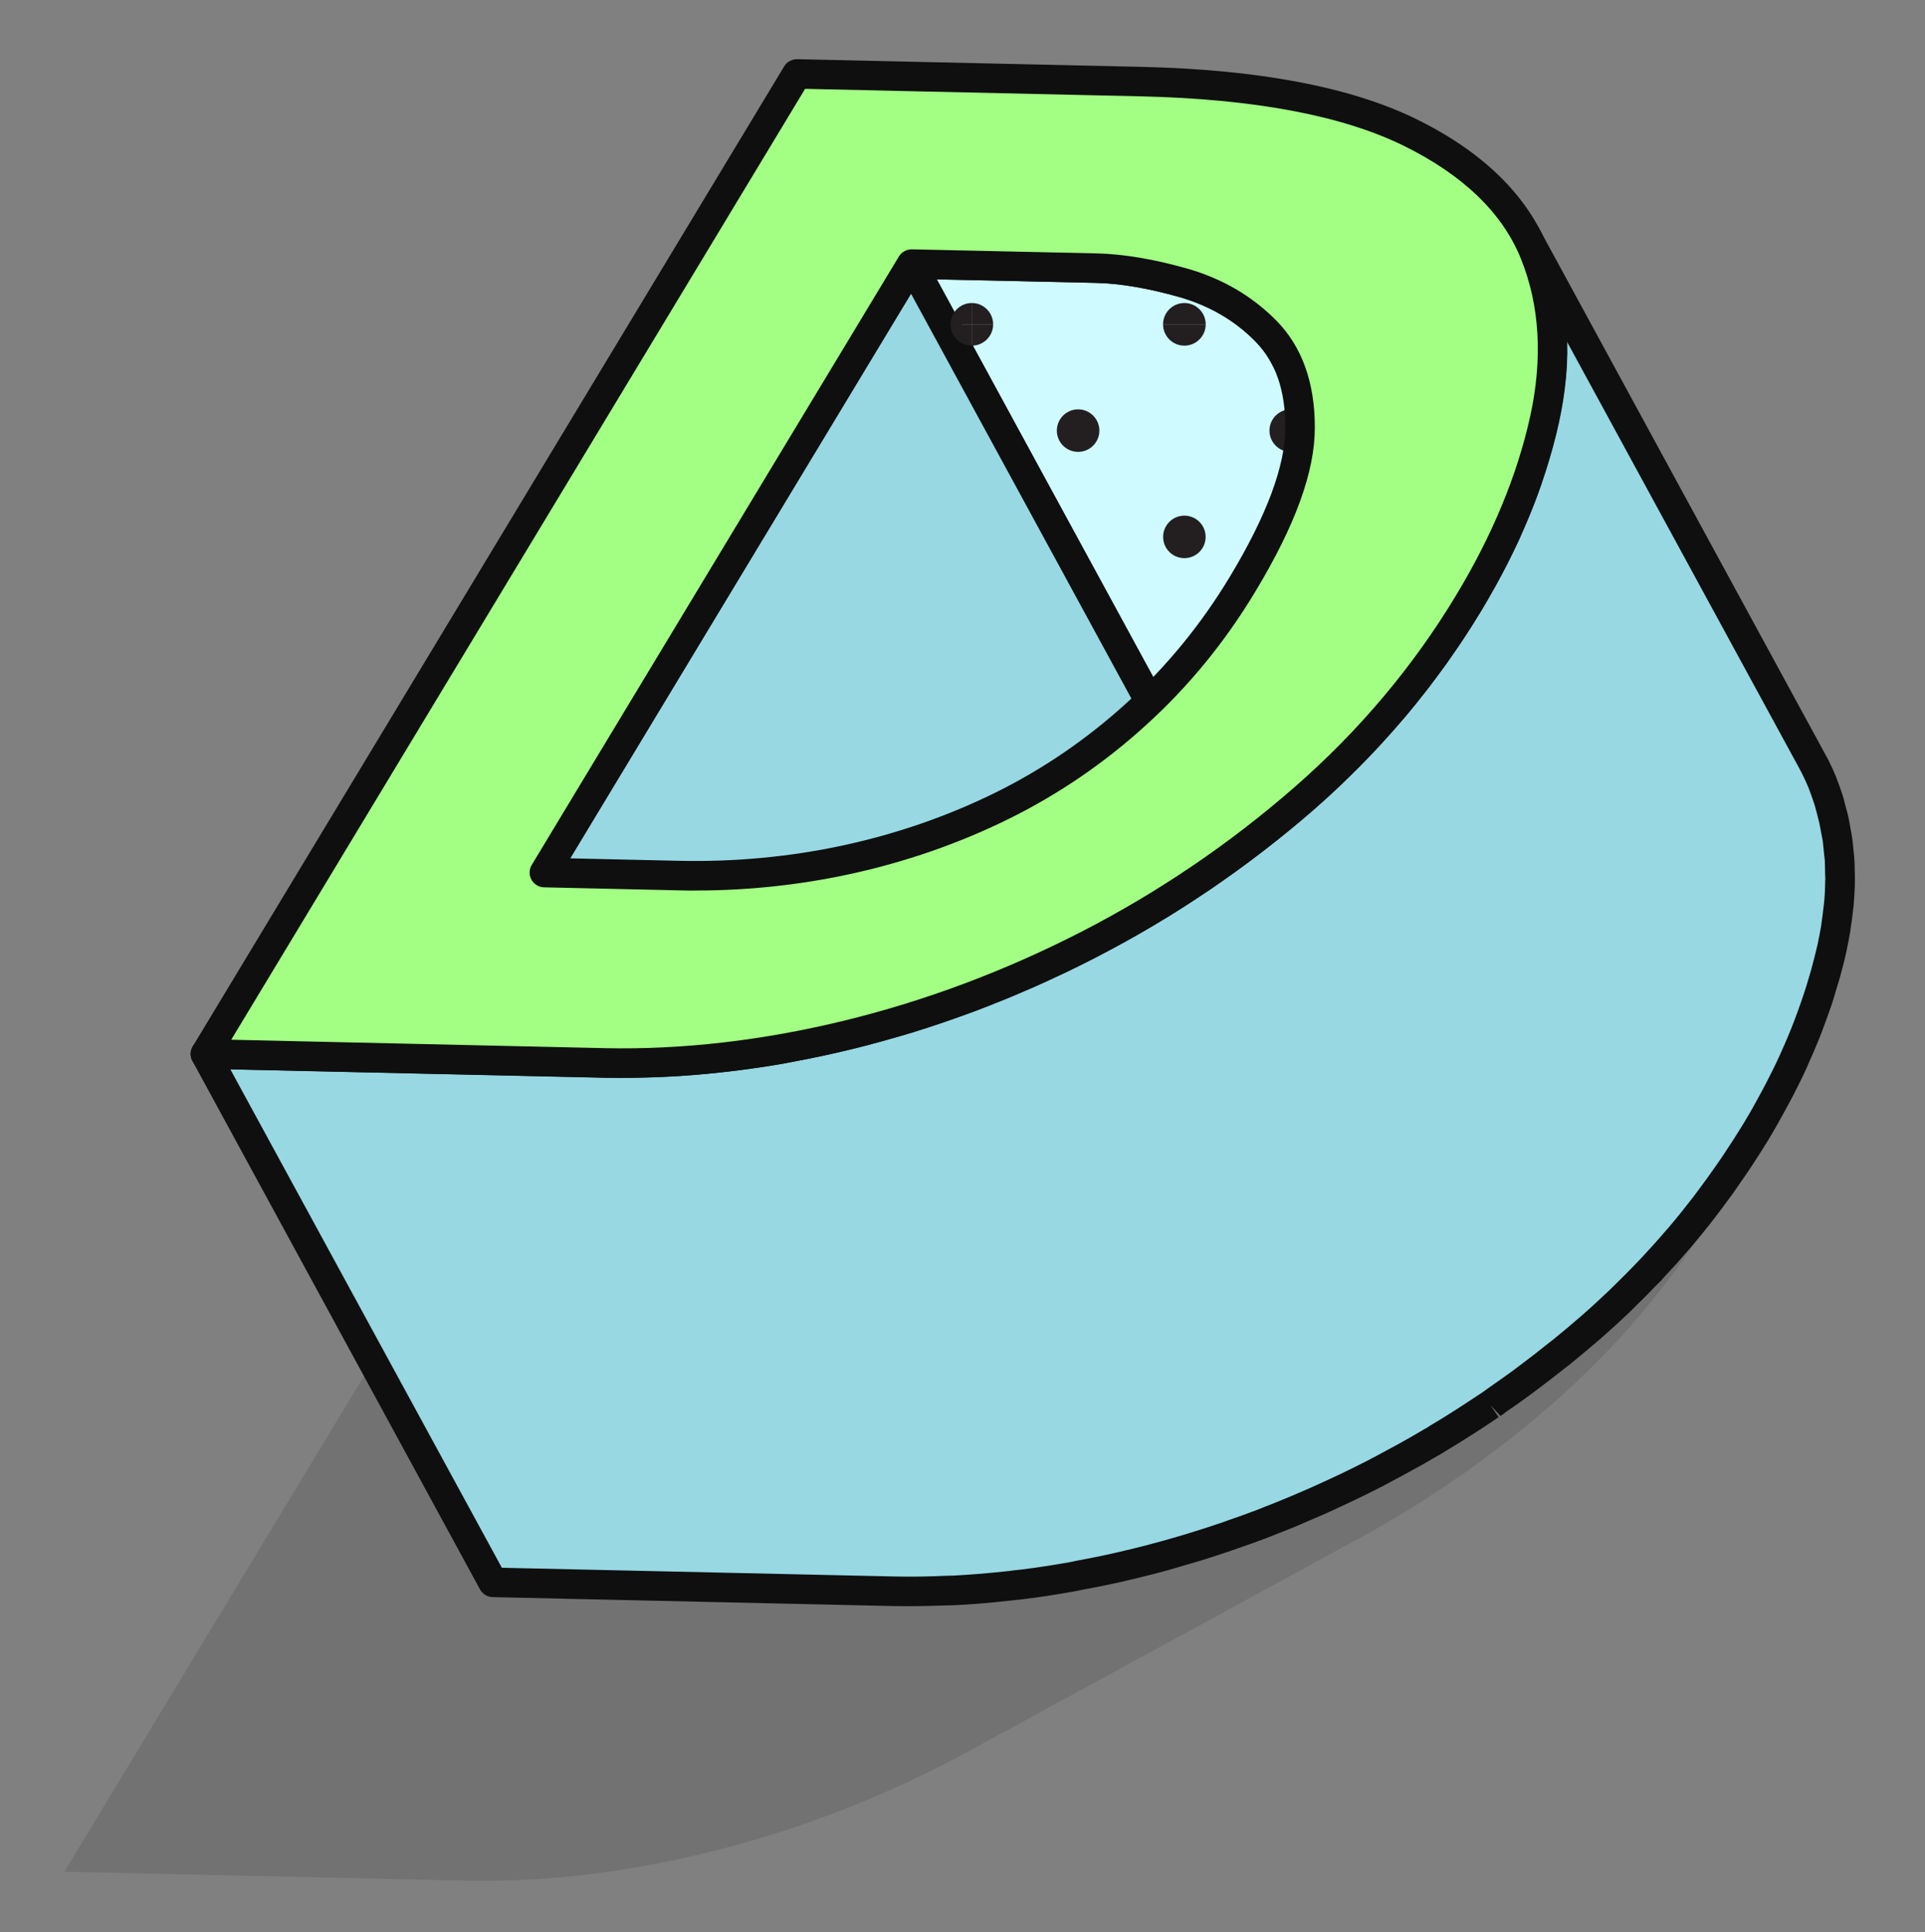 <?xml version="1.0" encoding="utf-8"?>
<!-- Generator: Adobe Illustrator 15.1.0, SVG Export Plug-In . SVG Version: 6.00 Build 0)  -->
<!DOCTYPE svg PUBLIC "-//W3C//DTD SVG 1.1//EN" "http://www.w3.org/Graphics/SVG/1.1/DTD/svg11.dtd">
<svg version="1.1" id="Layer_1" xmlns="http://www.w3.org/2000/svg" xmlns:xlink="http://www.w3.org/1999/xlink" x="0px" y="0px"
	 width="31.879px" height="32px" viewBox="0 0 31.879 32" enable-background="new 0 0 31.879 32" xml:space="preserve">
<rect x="0" y="0" width="31.879" height="32" fill="#808080" stroke="none"/>
<g opacity="0.11">
	<g>
		<path d="M16.343,28.835c0.042-0.023,0.085-0.045,0.126-0.068c0.042-0.023,0.083-0.047,0.126-0.068
			c0.043-0.025,0.084-0.047,0.127-0.07c0.042-0.022,0.084-0.046,0.126-0.068c0.043-0.023,0.083-0.048,0.126-0.07
			c0.041-0.022,0.084-0.045,0.126-0.069c0.042-0.021,0.084-0.045,0.127-0.068c0.041-0.023,0.084-0.046,0.124-0.069
			c0.043-0.021,0.085-0.045,0.127-0.069c0.041-0.023,0.085-0.045,0.126-0.069c0.043-0.022,0.083-0.045,0.127-0.068
			c0.041-0.021,0.084-0.046,0.124-0.07c0.044-0.022,0.085-0.046,0.128-0.067c0.042-0.023,0.084-0.046,0.126-0.069
			c0.043-0.023,0.084-0.046,0.125-0.069c0.042-0.022,0.085-0.046,0.127-0.068c0.042-0.024,0.084-0.047,0.127-0.07
			c0.041-0.022,0.084-0.047,0.126-0.068c0.04-0.023,0.083-0.046,0.124-0.07c0.043-0.021,0.087-0.046,0.127-0.068
			c0.042-0.022,0.085-0.046,0.127-0.068c0.042-0.023,0.084-0.045,0.125-0.07c0.043-0.022,0.085-0.046,0.127-0.067
			c0.042-0.024,0.084-0.046,0.126-0.07c0.043-0.022,0.084-0.047,0.125-0.069c0.043-0.023,0.084-0.046,0.127-0.067
			c0.043-0.023,0.084-0.047,0.126-0.071c0.042-0.021,0.084-0.046,0.127-0.067c0.041-0.023,0.083-0.046,0.125-0.069
			c0.043-0.023,0.084-0.046,0.128-0.07c0.04-0.022,0.084-0.045,0.124-0.068c0.044-0.022,0.085-0.046,0.127-0.07
			c0.041-0.023,0.085-0.045,0.125-0.068c0.044-0.022,0.084-0.045,0.127-0.068c0.042-0.023,0.085-0.046,0.126-0.069
			c0.043-0.023,0.083-0.046,0.126-0.068c0.042-0.023,0.085-0.046,0.126-0.07c0.043-0.023,0.084-0.046,0.127-0.069
			c0.041-0.021,0.083-0.046,0.125-0.068c0.042-0.023,0.085-0.047,0.127-0.07c0.042-0.021,0.084-0.044,0.127-0.067
			c0.041-0.022,0.084-0.045,0.124-0.07c0.043-0.023,0.085-0.045,0.127-0.069c0.041-0.021,0.085-0.045,0.125-0.067
			c0.044-0.024,0.086-0.046,0.128-0.07c0.041-0.023,0.083-0.046,0.124-0.068c0.044-0.022,0.085-0.047,0.128-0.07
			c0.04-0.022,0.084-0.045,0.125-0.068c0.043-0.021,0.084-0.046,0.127-0.069c1.138-0.621,2.195-1.357,3.173-2.209
			c1.089-0.951,1.998-2.03,2.726-3.236c0.611-1.016,1.03-2.025,1.254-3.034c0.225-1.007,0.171-1.925-0.162-2.751
			c-0.33-0.827-1.023-1.498-2.076-2.013s-2.538-0.794-4.45-0.837l-5.692-0.126l-0.044,0.071l-0.083-0.002l-0.043,0.071l-0.083-0.002
			l-0.043,0.072l-0.083-0.002l-0.042,0.071l-0.084-0.002l-0.042,0.071l-0.085-0.001l-0.042,0.07l-0.082-0.001l-0.043,0.071
			l-0.084-0.002l-0.043,0.071l-0.083-0.002l-0.043,0.071l-0.082-0.002l-0.044,0.071l-0.083-0.002l-0.044,0.07l-0.083-0.001
			l-0.043,0.07l-0.083-0.002l-0.043,0.071l-0.083-0.002l-0.042,0.071l-0.083-0.002l-0.044,0.071l-0.083-0.002l-0.043,0.07
			l-0.083-0.001l-0.042,0.071l-0.084-0.001l-0.042,0.07l-0.083-0.001l-0.043,0.071l-0.082-0.002l-0.044,0.072l-0.083-0.002
			l-0.043,0.071l-0.083-0.001l-0.043,0.07l-0.083-0.001l-0.042,0.07l-0.084-0.001l-0.043,0.071L14.267,12.9l-0.043,0.071
			L14.14,12.97l-0.042,0.071l-0.083-0.002l-0.043,0.071l-0.083-0.001l-0.043,0.071l-0.083-0.002l-0.042,0.071l-0.083-0.001
			l-0.042,0.071l-0.084-0.002l-0.042,0.071l-0.083-0.001l-0.043,0.071l-0.083-0.002l-0.042,0.071l-0.083-0.002l-0.043,0.071
			l-0.083-0.002l-0.042,0.07l-0.084-0.001l-0.042,0.071l-0.083-0.002l-0.043,0.071l-0.083-0.002l-0.043,0.071l-0.083-0.001
			l-0.043,0.07l-0.083-0.001l-0.043,0.071l-0.083-0.002l-0.042,0.072l-0.084-0.002l-0.042,0.071l-0.083-0.001l-0.043,0.07
			l-0.083-0.001l-0.043,0.071l-0.083-0.002l-0.043,0.072l-0.083-0.002l-0.042,0.071l-0.083-0.002l-0.043,0.071l-0.083-0.002
			l-0.043,0.071l-0.083-0.002l-0.043,0.071l-0.083-0.002l-0.043,0.071l-0.083-0.001l-0.042,0.07l-0.083-0.002L1.067,30.995
			l6.625,0.148c1.293,0.028,2.627-0.125,4-0.46c1.373-0.333,2.707-0.832,3.998-1.496c0.178-0.091,0.354-0.188,0.529-0.283
			C16.259,28.882,16.302,28.859,16.343,28.835z M17.269,18.227c0.537,0.155,0.993,0.421,1.366,0.801
			c0.371,0.383,0.56,0.91,0.562,1.589c0.001,0.679-0.315,1.546-0.954,2.605c-0.251,0.413-0.524,0.799-0.823,1.163
			c-0.682,0.104-1.376,0.147-2.081,0.133l-2.228-0.051l3.82-6.326C17.042,18.167,17.154,18.195,17.269,18.227z"/>
	</g>
</g>
<g>
	<path fill="#CFFAFF" d="M20.967,5.486c-0.373-0.38-0.827-0.646-1.365-0.8c-0.534-0.154-1.021-0.236-1.45-0.245l-3.056-0.068
		l4.765,8.749l3.053,0.068c0.432,0.009,0.916,0.092,1.451,0.245c0.537,0.154,0.994,0.42,1.367,0.801
		c0.116,0.118,0.213,0.251,0.293,0.399c-1.587-2.917-3.176-5.833-4.762-8.75C21.182,5.737,21.083,5.604,20.967,5.486z"/>
	<path fill="#0F0F0F" d="M26.025,14.88c-0.087,0-0.171-0.047-0.213-0.128c-0.071-0.128-0.156-0.244-0.255-0.346
		c-0.34-0.347-0.765-0.594-1.26-0.736c-0.514-0.148-0.981-0.228-1.388-0.236l-3.055-0.068c-0.088-0.002-0.168-0.051-0.209-0.128
		l-4.763-8.75c-0.042-0.076-0.039-0.169,0.006-0.244c0.044-0.075,0.124-0.123,0.214-0.117l3.053,0.067
		c0.45,0.01,0.96,0.096,1.514,0.254c0.576,0.166,1.073,0.456,1.474,0.865c0.131,0.135,0.245,0.288,0.334,0.454l4.762,8.748
		c0.001,0,0.001,0,0.001,0v0c0.065,0.119,0.021,0.267-0.098,0.332C26.104,14.87,26.065,14.88,26.025,14.88z M20.007,12.88
		l2.913,0.065c0.449,0.01,0.959,0.096,1.512,0.255c0.242,0.07,0.47,0.161,0.684,0.274l-4.068-7.472
		c-0.068-0.127-0.154-0.242-0.255-0.346c-0.339-0.347-0.764-0.594-1.257-0.736c-0.515-0.146-0.981-0.227-1.39-0.236l-2.632-0.058
		L20.007,12.88z"/>
</g>
<g>
	<g>
		<polygon fill="#97D8E3" points="15.096,4.373 19.861,13.122 13.778,23.198 9.016,14.45 		"/>
		<path fill="#0F0F0F" d="M13.778,23.443c-0.001,0-0.003,0-0.005,0c-0.087-0.002-0.167-0.05-0.209-0.128L8.8,14.566
			c-0.042-0.077-0.039-0.169,0.006-0.244l6.081-10.077c0.046-0.075,0.127-0.125,0.215-0.117c0.087,0.001,0.168,0.05,0.209,0.127
			l4.762,8.75c0.041,0.076,0.04,0.168-0.006,0.243l-6.082,10.078C13.943,23.397,13.863,23.443,13.778,23.443z M9.297,14.456
			l4.492,8.251l5.79-9.591l-4.492-8.252L9.297,14.456z"/>
	</g>
</g>
<g>
	<g>
		<defs>
			<path id="SVGID_1_" d="M20.967,5.486c-0.373-0.38-0.827-0.646-1.365-0.8c-0.534-0.154-1.021-0.236-1.45-0.245l-3.056-0.068
				l4.765,8.749l3.053,0.068c0.432,0.009,0.916,0.092,1.451,0.245c0.537,0.154,0.994,0.42,1.367,0.801
				c0.116,0.118,0.213,0.251,0.293,0.399c-1.587-2.917-3.176-5.833-4.762-8.75C21.182,5.737,21.083,5.604,20.967,5.486z"/>
		</defs>
		<clipPath id="SVGID_2_">
			<use xlink:href="#SVGID_1_"  overflow="visible"/>
		</clipPath>
		<g clip-path="url(#SVGID_2_)">
			<g>
				<defs>
					<rect id="SVGID_3_" x="23.133" y="-1.668" width="7.039" height="7.039"/>
				</defs>
				<clipPath id="SVGID_4_">
					<use xlink:href="#SVGID_3_"  overflow="visible"/>
				</clipPath>
				<circle clip-path="url(#SVGID_4_)" fill="#231F20" cx="30.172" cy="5.371" r="0.353"/>
				<circle clip-path="url(#SVGID_4_)" fill="#231F20" cx="26.654" cy="5.371" r="0.353"/>
				<circle clip-path="url(#SVGID_4_)" fill="#231F20" cx="23.133" cy="5.371" r="0.353"/>
				<circle clip-path="url(#SVGID_4_)" fill="#231F20" cx="30.172" cy="1.851" r="0.352"/>
				<circle clip-path="url(#SVGID_4_)" fill="#231F20" cx="26.654" cy="1.851" r="0.352"/>
				<circle clip-path="url(#SVGID_4_)" fill="#231F20" cx="23.133" cy="1.851" r="0.352"/>
				<circle clip-path="url(#SVGID_4_)" fill="#231F20" cx="30.172" cy="-1.669" r="0.352"/>
				<circle clip-path="url(#SVGID_4_)" fill="#231F20" cx="26.654" cy="-1.669" r="0.352"/>
				<circle clip-path="url(#SVGID_4_)" fill="#231F20" cx="23.133" cy="-1.669" r="0.352"/>
				<circle clip-path="url(#SVGID_4_)" fill="#231F20" cx="19.614" cy="-1.669" r="0.352"/>
				<path clip-path="url(#SVGID_4_)" fill="#231F20" d="M19.614-1.668"/>
				<circle clip-path="url(#SVGID_4_)" fill="#231F20" cx="24.893" cy="3.611" r="0.352"/>
				<circle clip-path="url(#SVGID_4_)" fill="#231F20" cx="28.414" cy="3.611" r="0.352"/>
				<circle clip-path="url(#SVGID_4_)" fill="#231F20" cx="24.893" cy="0.092" r="0.352"/>
				<circle clip-path="url(#SVGID_4_)" fill="#231F20" cx="28.414" cy="0.092" r="0.352"/>
				<circle clip-path="url(#SVGID_4_)" fill="#231F20" cx="21.375" cy="0.092" r="0.352"/>
				<path clip-path="url(#SVGID_4_)" fill="#231F20" d="M21.375,0.091"/>
			</g>
		</g>
		<g clip-path="url(#SVGID_2_)">
			<g>
				<defs>
					<rect id="SVGID_5_" x="23.133" y="5.371" width="7.039" height="7.04"/>
				</defs>
				<clipPath id="SVGID_6_">
					<use xlink:href="#SVGID_5_"  overflow="visible"/>
				</clipPath>
				<circle clip-path="url(#SVGID_6_)" fill="#231F20" cx="30.172" cy="12.41" r="0.352"/>
				<circle clip-path="url(#SVGID_6_)" fill="#231F20" cx="26.654" cy="12.41" r="0.352"/>
				<circle clip-path="url(#SVGID_6_)" fill="#231F20" cx="23.133" cy="12.41" r="0.352"/>
				<circle clip-path="url(#SVGID_6_)" fill="#231F20" cx="30.172" cy="8.891" r="0.352"/>
				<circle clip-path="url(#SVGID_6_)" fill="#231F20" cx="26.654" cy="8.891" r="0.352"/>
				<circle clip-path="url(#SVGID_6_)" fill="#231F20" cx="23.133" cy="8.891" r="0.352"/>
				<circle clip-path="url(#SVGID_6_)" fill="#231F20" cx="30.172" cy="5.371" r="0.353"/>
				<circle clip-path="url(#SVGID_6_)" fill="#231F20" cx="26.654" cy="5.371" r="0.353"/>
				<circle clip-path="url(#SVGID_6_)" fill="#231F20" cx="23.133" cy="5.371" r="0.353"/>
				<circle clip-path="url(#SVGID_6_)" fill="#231F20" cx="19.614" cy="5.371" r="0.353"/>
				<path clip-path="url(#SVGID_6_)" fill="#231F20" d="M19.614,5.371"/>
				<circle clip-path="url(#SVGID_6_)" fill="#231F20" cx="24.893" cy="10.651" r="0.352"/>
				<circle clip-path="url(#SVGID_6_)" fill="#231F20" cx="28.414" cy="10.651" r="0.352"/>
				<circle clip-path="url(#SVGID_6_)" fill="#231F20" cx="24.893" cy="7.131" r="0.352"/>
				<circle clip-path="url(#SVGID_6_)" fill="#231F20" cx="28.414" cy="7.131" r="0.352"/>
				<circle clip-path="url(#SVGID_6_)" fill="#231F20" cx="21.375" cy="7.131" r="0.352"/>
				<path clip-path="url(#SVGID_6_)" fill="#231F20" d="M21.375,7.13"/>
			</g>
		</g>
		<g clip-path="url(#SVGID_2_)">
			<g>
				<defs>
					<rect id="SVGID_7_" x="23.133" y="12.41" width="7.039" height="7.04"/>
				</defs>
				<clipPath id="SVGID_8_">
					<use xlink:href="#SVGID_7_"  overflow="visible"/>
				</clipPath>
				<circle clip-path="url(#SVGID_8_)" fill="#231F20" cx="30.172" cy="19.45" r="0.353"/>
				<circle clip-path="url(#SVGID_8_)" fill="#231F20" cx="26.654" cy="19.45" r="0.353"/>
				<circle clip-path="url(#SVGID_8_)" fill="#231F20" cx="23.133" cy="19.45" r="0.353"/>
				<circle clip-path="url(#SVGID_8_)" fill="#231F20" cx="30.172" cy="15.93" r="0.352"/>
				<circle clip-path="url(#SVGID_8_)" fill="#231F20" cx="26.654" cy="15.93" r="0.352"/>
				<circle clip-path="url(#SVGID_8_)" fill="#231F20" cx="23.133" cy="15.93" r="0.352"/>
				<circle clip-path="url(#SVGID_8_)" fill="#231F20" cx="30.172" cy="12.41" r="0.352"/>
				<circle clip-path="url(#SVGID_8_)" fill="#231F20" cx="26.654" cy="12.41" r="0.352"/>
				<circle clip-path="url(#SVGID_8_)" fill="#231F20" cx="23.133" cy="12.41" r="0.352"/>
				<circle clip-path="url(#SVGID_8_)" fill="#231F20" cx="19.614" cy="12.41" r="0.352"/>
				<path clip-path="url(#SVGID_8_)" fill="#231F20" d="M19.614,12.41"/>
				<circle clip-path="url(#SVGID_8_)" fill="#231F20" cx="24.893" cy="17.69" r="0.351"/>
				<circle clip-path="url(#SVGID_8_)" fill="#231F20" cx="28.414" cy="17.69" r="0.351"/>
				<circle clip-path="url(#SVGID_8_)" fill="#231F20" cx="24.893" cy="14.17" r="0.352"/>
				<circle clip-path="url(#SVGID_8_)" fill="#231F20" cx="28.414" cy="14.17" r="0.352"/>
				<circle clip-path="url(#SVGID_8_)" fill="#231F20" cx="21.375" cy="14.17" r="0.352"/>
				<path clip-path="url(#SVGID_8_)" fill="#231F20" d="M21.375,14.17"/>
			</g>
		</g>
		<g clip-path="url(#SVGID_2_)">
			<g>
				<defs>
					<rect id="SVGID_9_" x="16.094" y="-1.668" width="7.04" height="7.039"/>
				</defs>
				<clipPath id="SVGID_10_">
					<use xlink:href="#SVGID_9_"  overflow="visible"/>
				</clipPath>
				<circle clip-path="url(#SVGID_10_)" fill="#231F20" cx="23.133" cy="5.371" r="0.353"/>
				<circle clip-path="url(#SVGID_10_)" fill="#231F20" cx="19.614" cy="5.371" r="0.353"/>
				<circle clip-path="url(#SVGID_10_)" fill="#231F20" cx="16.094" cy="5.371" r="0.353"/>
				<circle clip-path="url(#SVGID_10_)" fill="#231F20" cx="23.133" cy="1.851" r="0.352"/>
				<circle clip-path="url(#SVGID_10_)" fill="#231F20" cx="19.614" cy="1.851" r="0.352"/>
				<circle clip-path="url(#SVGID_10_)" fill="#231F20" cx="16.094" cy="1.851" r="0.352"/>
				<circle clip-path="url(#SVGID_10_)" fill="#231F20" cx="23.133" cy="-1.669" r="0.352"/>
				<circle clip-path="url(#SVGID_10_)" fill="#231F20" cx="19.614" cy="-1.669" r="0.352"/>
				<circle clip-path="url(#SVGID_10_)" fill="#231F20" cx="16.094" cy="-1.669" r="0.352"/>
				<circle clip-path="url(#SVGID_10_)" fill="#231F20" cx="12.575" cy="-1.669" r="0.352"/>
				<path clip-path="url(#SVGID_10_)" fill="#231F20" d="M12.575-1.668"/>
				<circle clip-path="url(#SVGID_10_)" fill="#231F20" cx="17.854" cy="3.611" r="0.352"/>
				<circle clip-path="url(#SVGID_10_)" fill="#231F20" cx="21.375" cy="3.611" r="0.352"/>
				<circle clip-path="url(#SVGID_10_)" fill="#231F20" cx="17.854" cy="0.092" r="0.352"/>
				<circle clip-path="url(#SVGID_10_)" fill="#231F20" cx="21.375" cy="0.092" r="0.352"/>
				<circle clip-path="url(#SVGID_10_)" fill="#231F20" cx="14.334" cy="0.092" r="0.352"/>
				<path clip-path="url(#SVGID_10_)" fill="#231F20" d="M14.334,0.091"/>
			</g>
		</g>
		<g clip-path="url(#SVGID_2_)">
			<g>
				<defs>
					<rect id="SVGID_11_" x="16.094" y="5.371" width="7.04" height="7.04"/>
				</defs>
				<clipPath id="SVGID_12_">
					<use xlink:href="#SVGID_11_"  overflow="visible"/>
				</clipPath>
				<circle clip-path="url(#SVGID_12_)" fill="#231F20" cx="23.133" cy="12.41" r="0.352"/>
				<circle clip-path="url(#SVGID_12_)" fill="#231F20" cx="19.614" cy="12.41" r="0.352"/>
				<circle clip-path="url(#SVGID_12_)" fill="#231F20" cx="16.094" cy="12.41" r="0.352"/>
				<circle clip-path="url(#SVGID_12_)" fill="#231F20" cx="23.133" cy="8.891" r="0.352"/>
				<circle clip-path="url(#SVGID_12_)" fill="#231F20" cx="19.614" cy="8.891" r="0.352"/>
				<circle clip-path="url(#SVGID_12_)" fill="#231F20" cx="16.094" cy="8.891" r="0.352"/>
				<circle clip-path="url(#SVGID_12_)" fill="#231F20" cx="23.133" cy="5.371" r="0.353"/>
				<circle clip-path="url(#SVGID_12_)" fill="#231F20" cx="19.614" cy="5.371" r="0.353"/>
				<circle clip-path="url(#SVGID_12_)" fill="#231F20" cx="16.094" cy="5.371" r="0.353"/>
				<circle clip-path="url(#SVGID_12_)" fill="#231F20" cx="12.575" cy="5.371" r="0.353"/>
				<path clip-path="url(#SVGID_12_)" fill="#231F20" d="M12.575,5.371"/>
				<circle clip-path="url(#SVGID_12_)" fill="#231F20" cx="17.854" cy="10.651" r="0.352"/>
				<circle clip-path="url(#SVGID_12_)" fill="#231F20" cx="21.375" cy="10.651" r="0.352"/>
				<circle clip-path="url(#SVGID_12_)" fill="#231F20" cx="17.854" cy="7.131" r="0.352"/>
				<circle clip-path="url(#SVGID_12_)" fill="#231F20" cx="21.375" cy="7.131" r="0.352"/>
				<circle clip-path="url(#SVGID_12_)" fill="#231F20" cx="14.334" cy="7.131" r="0.352"/>
				<path clip-path="url(#SVGID_12_)" fill="#231F20" d="M14.334,7.13"/>
			</g>
		</g>
		<g clip-path="url(#SVGID_2_)">
			<g>
				<defs>
					<rect id="SVGID_13_" x="16.094" y="12.41" width="7.04" height="7.04"/>
				</defs>
				<clipPath id="SVGID_14_">
					<use xlink:href="#SVGID_13_"  overflow="visible"/>
				</clipPath>
				<circle clip-path="url(#SVGID_14_)" fill="#231F20" cx="23.133" cy="19.45" r="0.353"/>
				<circle clip-path="url(#SVGID_14_)" fill="#231F20" cx="19.614" cy="19.45" r="0.353"/>
				<circle clip-path="url(#SVGID_14_)" fill="#231F20" cx="16.094" cy="19.45" r="0.353"/>
				<circle clip-path="url(#SVGID_14_)" fill="#231F20" cx="23.133" cy="15.93" r="0.352"/>
				<circle clip-path="url(#SVGID_14_)" fill="#231F20" cx="19.614" cy="15.93" r="0.352"/>
				<circle clip-path="url(#SVGID_14_)" fill="#231F20" cx="16.094" cy="15.93" r="0.352"/>
				<circle clip-path="url(#SVGID_14_)" fill="#231F20" cx="23.133" cy="12.41" r="0.352"/>
				<circle clip-path="url(#SVGID_14_)" fill="#231F20" cx="19.614" cy="12.41" r="0.352"/>
				<circle clip-path="url(#SVGID_14_)" fill="#231F20" cx="16.094" cy="12.41" r="0.352"/>
				<circle clip-path="url(#SVGID_14_)" fill="#231F20" cx="12.575" cy="12.41" r="0.352"/>
				<path clip-path="url(#SVGID_14_)" fill="#231F20" d="M12.575,12.41"/>
				<circle clip-path="url(#SVGID_14_)" fill="#231F20" cx="17.854" cy="17.69" r="0.351"/>
				<circle clip-path="url(#SVGID_14_)" fill="#231F20" cx="21.375" cy="17.69" r="0.351"/>
				<circle clip-path="url(#SVGID_14_)" fill="#231F20" cx="17.854" cy="14.17" r="0.352"/>
				<circle clip-path="url(#SVGID_14_)" fill="#231F20" cx="21.375" cy="14.17" r="0.352"/>
				<circle clip-path="url(#SVGID_14_)" fill="#231F20" cx="14.334" cy="14.17" r="0.352"/>
				<path clip-path="url(#SVGID_14_)" fill="#231F20" d="M14.334,14.17"/>
			</g>
		</g>
		<g clip-path="url(#SVGID_2_)">
			<g>
				<defs>
					<rect id="SVGID_15_" x="9.055" y="-1.668" width="7.039" height="7.039"/>
				</defs>
				<clipPath id="SVGID_16_">
					<use xlink:href="#SVGID_15_"  overflow="visible"/>
				</clipPath>
				<circle clip-path="url(#SVGID_16_)" fill="#231F20" cx="16.094" cy="5.371" r="0.353"/>
				<circle clip-path="url(#SVGID_16_)" fill="#231F20" cx="12.575" cy="5.371" r="0.353"/>
				<circle clip-path="url(#SVGID_16_)" fill="#231F20" cx="9.055" cy="5.371" r="0.353"/>
				<circle clip-path="url(#SVGID_16_)" fill="#231F20" cx="16.094" cy="1.851" r="0.352"/>
				<circle clip-path="url(#SVGID_16_)" fill="#231F20" cx="12.575" cy="1.851" r="0.352"/>
				<circle clip-path="url(#SVGID_16_)" fill="#231F20" cx="9.055" cy="1.851" r="0.352"/>
				<circle clip-path="url(#SVGID_16_)" fill="#231F20" cx="16.094" cy="-1.669" r="0.352"/>
				<circle clip-path="url(#SVGID_16_)" fill="#231F20" cx="12.575" cy="-1.669" r="0.352"/>
				<circle clip-path="url(#SVGID_16_)" fill="#231F20" cx="9.055" cy="-1.669" r="0.352"/>
				<circle clip-path="url(#SVGID_16_)" fill="#231F20" cx="5.535" cy="-1.669" r="0.352"/>
				<path clip-path="url(#SVGID_16_)" fill="#231F20" d="M5.535-1.668"/>
				<circle clip-path="url(#SVGID_16_)" fill="#231F20" cx="10.815" cy="3.611" r="0.352"/>
				<circle clip-path="url(#SVGID_16_)" fill="#231F20" cx="14.334" cy="3.611" r="0.352"/>
				<circle clip-path="url(#SVGID_16_)" fill="#231F20" cx="10.815" cy="0.092" r="0.352"/>
				<circle clip-path="url(#SVGID_16_)" fill="#231F20" cx="14.334" cy="0.092" r="0.352"/>
				<circle clip-path="url(#SVGID_16_)" fill="#231F20" cx="7.296" cy="0.092" r="0.352"/>
				<path clip-path="url(#SVGID_16_)" fill="#231F20" d="M7.296,0.091"/>
			</g>
		</g>
		<g clip-path="url(#SVGID_2_)">
			<g>
				<defs>
					<rect id="SVGID_17_" x="9.055" y="5.371" width="7.039" height="7.04"/>
				</defs>
				<clipPath id="SVGID_18_">
					<use xlink:href="#SVGID_17_"  overflow="visible"/>
				</clipPath>
				<circle clip-path="url(#SVGID_18_)" fill="#231F20" cx="16.094" cy="12.41" r="0.352"/>
				<circle clip-path="url(#SVGID_18_)" fill="#231F20" cx="12.575" cy="12.41" r="0.352"/>
				<circle clip-path="url(#SVGID_18_)" fill="#231F20" cx="9.055" cy="12.41" r="0.352"/>
				<circle clip-path="url(#SVGID_18_)" fill="#231F20" cx="16.094" cy="8.891" r="0.352"/>
				<circle clip-path="url(#SVGID_18_)" fill="#231F20" cx="12.575" cy="8.891" r="0.352"/>
				<circle clip-path="url(#SVGID_18_)" fill="#231F20" cx="9.055" cy="8.891" r="0.352"/>
				<circle clip-path="url(#SVGID_18_)" fill="#231F20" cx="16.094" cy="5.371" r="0.353"/>
				<circle clip-path="url(#SVGID_18_)" fill="#231F20" cx="12.575" cy="5.371" r="0.353"/>
				<circle clip-path="url(#SVGID_18_)" fill="#231F20" cx="9.055" cy="5.371" r="0.353"/>
				<circle clip-path="url(#SVGID_18_)" fill="#231F20" cx="5.535" cy="5.371" r="0.353"/>
				<path clip-path="url(#SVGID_18_)" fill="#231F20" d="M5.535,5.371"/>
				<circle clip-path="url(#SVGID_18_)" fill="#231F20" cx="10.815" cy="10.651" r="0.352"/>
				<circle clip-path="url(#SVGID_18_)" fill="#231F20" cx="14.334" cy="10.651" r="0.352"/>
				<circle clip-path="url(#SVGID_18_)" fill="#231F20" cx="10.815" cy="7.131" r="0.352"/>
				<circle clip-path="url(#SVGID_18_)" fill="#231F20" cx="14.334" cy="7.131" r="0.352"/>
				<circle clip-path="url(#SVGID_18_)" fill="#231F20" cx="7.296" cy="7.131" r="0.352"/>
				<path clip-path="url(#SVGID_18_)" fill="#231F20" d="M7.296,7.13"/>
			</g>
		</g>
		<g clip-path="url(#SVGID_2_)">
			<g>
				<defs>
					<rect id="SVGID_19_" x="9.055" y="12.41" width="7.039" height="7.04"/>
				</defs>
				<clipPath id="SVGID_20_">
					<use xlink:href="#SVGID_19_"  overflow="visible"/>
				</clipPath>
				<circle clip-path="url(#SVGID_20_)" fill="#231F20" cx="16.094" cy="19.45" r="0.353"/>
				<circle clip-path="url(#SVGID_20_)" fill="#231F20" cx="12.575" cy="19.45" r="0.353"/>
				<circle clip-path="url(#SVGID_20_)" fill="#231F20" cx="9.055" cy="19.45" r="0.353"/>
				<circle clip-path="url(#SVGID_20_)" fill="#231F20" cx="16.094" cy="15.93" r="0.352"/>
				<circle clip-path="url(#SVGID_20_)" fill="#231F20" cx="12.575" cy="15.93" r="0.352"/>
				<circle clip-path="url(#SVGID_20_)" fill="#231F20" cx="9.055" cy="15.93" r="0.352"/>
				<circle clip-path="url(#SVGID_20_)" fill="#231F20" cx="16.094" cy="12.41" r="0.352"/>
				<circle clip-path="url(#SVGID_20_)" fill="#231F20" cx="12.575" cy="12.41" r="0.352"/>
				<circle clip-path="url(#SVGID_20_)" fill="#231F20" cx="9.055" cy="12.41" r="0.352"/>
				<circle clip-path="url(#SVGID_20_)" fill="#231F20" cx="5.535" cy="12.41" r="0.352"/>
				<path clip-path="url(#SVGID_20_)" fill="#231F20" d="M5.535,12.41"/>
				<circle clip-path="url(#SVGID_20_)" fill="#231F20" cx="10.815" cy="17.69" r="0.351"/>
				<circle clip-path="url(#SVGID_20_)" fill="#231F20" cx="14.334" cy="17.69" r="0.351"/>
				<circle clip-path="url(#SVGID_20_)" fill="#231F20" cx="10.815" cy="14.17" r="0.352"/>
				<circle clip-path="url(#SVGID_20_)" fill="#231F20" cx="14.334" cy="14.17" r="0.352"/>
				<circle clip-path="url(#SVGID_20_)" fill="#231F20" cx="7.296" cy="14.17" r="0.352"/>
				<path clip-path="url(#SVGID_20_)" fill="#231F20" d="M7.296,14.17"/>
			</g>
		</g>
	</g>
</g>
<g>
	<path fill="#97D8E3" d="M25.264,3.878c0.058,0.105,0.107,0.212,0.151,0.322c0.041,0.101,0.077,0.204,0.109,0.307
		c0.016,0.049,0.026,0.098,0.039,0.147c0.016,0.057,0.034,0.114,0.046,0.173c0.012,0.051,0.02,0.104,0.029,0.155
		c0.011,0.058,0.021,0.115,0.03,0.173c0.009,0.06,0.012,0.12,0.019,0.18c0.006,0.054,0.012,0.107,0.017,0.162
		c0.003,0.06,0.002,0.121,0.004,0.181c0,0.056,0.005,0.111,0.003,0.167c-0.001,0.123-0.008,0.249-0.019,0.376
		c-0.003,0.028-0.009,0.057-0.012,0.086c-0.012,0.1-0.022,0.198-0.038,0.3c-0.018,0.114-0.04,0.229-0.066,0.345
		c-0.029,0.138-0.064,0.275-0.102,0.413c-0.014,0.045-0.027,0.091-0.041,0.136c-0.027,0.093-0.055,0.187-0.086,0.281
		C25.333,7.83,25.315,7.877,25.3,7.924c-0.037,0.106-0.075,0.21-0.117,0.316c-0.019,0.047-0.036,0.095-0.055,0.142
		c-0.049,0.123-0.102,0.244-0.156,0.366c-0.011,0.027-0.022,0.053-0.034,0.08c-0.068,0.147-0.139,0.293-0.215,0.442
		c-0.021,0.04-0.044,0.08-0.063,0.12c-0.06,0.11-0.118,0.219-0.182,0.329c-0.051,0.089-0.102,0.178-0.154,0.268
		c-0.112,0.186-0.23,0.368-0.353,0.549c-0.034,0.051-0.069,0.102-0.104,0.152c-0.099,0.14-0.198,0.278-0.301,0.414
		c-0.03,0.043-0.062,0.085-0.095,0.127c-0.131,0.172-0.266,0.34-0.407,0.506c-0.026,0.033-0.057,0.065-0.085,0.097
		c-0.115,0.135-0.235,0.267-0.356,0.397c-0.047,0.05-0.094,0.101-0.143,0.149c-0.096,0.101-0.193,0.199-0.294,0.296
		c-0.047,0.045-0.092,0.091-0.139,0.136c-0.147,0.14-0.297,0.278-0.45,0.413c-0.156,0.135-0.314,0.268-0.475,0.397
		c-0.047,0.039-0.095,0.075-0.143,0.114c-0.122,0.097-0.245,0.192-0.369,0.286c-0.056,0.042-0.11,0.083-0.167,0.125
		c-0.132,0.098-0.268,0.193-0.402,0.288c-0.041,0.028-0.082,0.058-0.123,0.086c-0.099,0.067-0.199,0.133-0.3,0.198
		c-0.057,0.037-0.111,0.074-0.168,0.11c-0.144,0.091-0.288,0.179-0.435,0.266c-0.013,0.009-0.027,0.018-0.04,0.026
		c-0.046,0.026-0.094,0.052-0.14,0.079c-0.109,0.063-0.217,0.126-0.327,0.187c-0.063,0.036-0.129,0.07-0.194,0.104
		c-0.096,0.053-0.194,0.105-0.295,0.156c-0.156,0.081-0.316,0.16-0.476,0.237c-0.057,0.026-0.114,0.053-0.171,0.079
		c-0.104,0.048-0.208,0.097-0.312,0.144c-0.078,0.035-0.154,0.067-0.232,0.099c-0.087,0.037-0.172,0.075-0.261,0.112
		c-0.077,0.031-0.156,0.061-0.233,0.092c-0.088,0.033-0.175,0.069-0.263,0.102c-0.127,0.049-0.255,0.092-0.383,0.138
		c-0.045,0.017-0.089,0.032-0.133,0.047c-0.172,0.06-0.346,0.115-0.519,0.169c-0.123,0.037-0.245,0.072-0.369,0.106
		c-0.045,0.015-0.09,0.027-0.136,0.04c-0.169,0.048-0.339,0.092-0.509,0.132c-0.315,0.078-0.628,0.143-0.939,0.199
		c-0.031,0.007-0.064,0.014-0.097,0.02c-0.314,0.057-0.625,0.102-0.936,0.139c-0.045,0.006-0.09,0.009-0.137,0.014
		c-0.296,0.034-0.59,0.058-0.881,0.073c-0.032,0.002-0.064,0.002-0.098,0.002c-0.306,0.015-0.61,0.018-0.912,0.013l-6.624-0.147
		l4.763,8.75l6.623,0.147c0.302,0.007,0.606,0.001,0.912-0.012c0.032-0.002,0.066-0.002,0.098-0.004
		c0.292-0.014,0.583-0.038,0.879-0.071c0.048-0.004,0.094-0.01,0.141-0.015s0.088-0.008,0.133-0.015
		c0.266-0.034,0.533-0.074,0.802-0.124c0.033-0.005,0.065-0.014,0.101-0.019c0.222-0.042,0.445-0.087,0.67-0.138
		c0.089-0.02,0.177-0.041,0.267-0.063c0.17-0.04,0.338-0.083,0.508-0.131c0.049-0.013,0.097-0.027,0.145-0.041
		c0.118-0.034,0.233-0.065,0.352-0.102c0.002-0.002,0.006-0.003,0.01-0.004c0.174-0.053,0.347-0.111,0.521-0.17
		c0.034-0.011,0.069-0.025,0.104-0.036c0.138-0.047,0.274-0.097,0.41-0.147c0.007-0.003,0.013-0.005,0.02-0.007
		c0.083-0.032,0.165-0.067,0.247-0.098c0.076-0.029,0.152-0.059,0.229-0.092c0.092-0.036,0.184-0.077,0.274-0.115
		c0.072-0.031,0.145-0.062,0.218-0.093c0.007-0.002,0.012-0.006,0.019-0.009c0.11-0.048,0.219-0.101,0.328-0.15
		c0.045-0.022,0.09-0.041,0.135-0.064c0.16-0.075,0.32-0.154,0.479-0.236c0.008-0.004,0.017-0.01,0.025-0.013
		c0.092-0.049,0.183-0.099,0.272-0.146c0.063-0.033,0.128-0.067,0.19-0.103c0.138-0.074,0.271-0.153,0.404-0.231
		c0.021-0.011,0.04-0.022,0.061-0.033c0,0,0.002-0.001,0.002-0.003c0.025-0.014,0.049-0.029,0.072-0.043
		c0.137-0.082,0.271-0.164,0.402-0.249c0.055-0.032,0.108-0.069,0.159-0.104c0.102-0.065,0.206-0.134,0.307-0.202
		c0.011-0.009,0.021-0.014,0.033-0.022c0.03-0.021,0.06-0.043,0.09-0.064c0.138-0.095,0.273-0.191,0.406-0.29
		c0.054-0.039,0.107-0.08,0.161-0.12c0.126-0.094,0.25-0.191,0.373-0.289c0.032-0.025,0.067-0.051,0.099-0.075
		c0.015-0.014,0.027-0.025,0.043-0.037c0.161-0.131,0.318-0.264,0.475-0.398c0.153-0.136,0.303-0.272,0.45-0.412
		c0.047-0.046,0.092-0.091,0.139-0.137c0.101-0.099,0.198-0.195,0.296-0.296c0.023-0.024,0.05-0.05,0.073-0.074
		c0.021-0.022,0.043-0.049,0.065-0.073c0.123-0.131,0.241-0.264,0.358-0.398c0.027-0.032,0.057-0.065,0.087-0.099
		c0.139-0.165,0.275-0.332,0.405-0.503c0.034-0.044,0.064-0.089,0.1-0.131c0.1-0.135,0.198-0.273,0.293-0.41
		c0.036-0.052,0.072-0.104,0.106-0.154c0.122-0.181,0.238-0.363,0.353-0.548c0.039-0.065,0.078-0.132,0.116-0.197
		c0.014-0.023,0.025-0.048,0.039-0.072c0.062-0.107,0.12-0.217,0.18-0.325c0.021-0.041,0.044-0.082,0.065-0.123
		c0.074-0.147,0.146-0.294,0.214-0.441c0.013-0.028,0.022-0.054,0.036-0.081c0.055-0.121,0.107-0.242,0.154-0.364
		c0.021-0.046,0.037-0.093,0.056-0.142c0.041-0.105,0.079-0.211,0.116-0.316c0.011-0.028,0.021-0.058,0.03-0.087
		c0.008-0.018,0.011-0.036,0.019-0.055c0.029-0.095,0.059-0.19,0.086-0.286c0.014-0.044,0.027-0.087,0.039-0.13
		c0.038-0.139,0.072-0.276,0.104-0.415c0.023-0.108,0.044-0.214,0.062-0.32c0.001-0.009,0.002-0.016,0.002-0.024
		c0.019-0.105,0.03-0.207,0.042-0.309c0.002-0.025,0.007-0.053,0.01-0.078c0.011-0.127,0.018-0.253,0.02-0.376
		c0-0.004,0-0.007,0-0.01c0-0.051-0.002-0.1-0.003-0.15c-0.002-0.063-0.002-0.127-0.006-0.189c-0.002-0.052-0.01-0.104-0.015-0.154
		c-0.006-0.063-0.011-0.126-0.021-0.188c0-0.003,0-0.007,0-0.011l-0.002-0.002V13.89l0.002,0.003
		c-0.009-0.06-0.021-0.118-0.031-0.176c-0.009-0.046-0.016-0.093-0.026-0.14c-0.015-0.061-0.033-0.122-0.048-0.182
		c-0.014-0.046-0.023-0.092-0.037-0.138c-0.002-0.002-0.002-0.005-0.002-0.007c-0.032-0.101-0.068-0.201-0.106-0.3
		c-0.036-0.085-0.073-0.169-0.115-0.251l0,0c-0.013-0.024-0.025-0.047-0.037-0.071C28.439,9.711,26.851,6.795,25.264,3.878z"/>
	<path fill="#0F0F0F" d="M15.054,26.598c-0.09,0-0.182-0.002-0.271-0.002l-6.625-0.148c-0.086-0.001-0.167-0.052-0.209-0.128
		L3.187,17.57c-0.042-0.077-0.04-0.171,0.006-0.244c0.044-0.075,0.12-0.127,0.214-0.117l6.624,0.148
		c0.296,0.005,0.595,0.001,0.895-0.013l0.098-0.004c0.276-0.015,0.567-0.036,0.865-0.069l0.137-0.015
		c0.314-0.037,0.625-0.085,0.92-0.137l0.097-0.019c0.342-0.065,0.644-0.13,0.924-0.197c0.168-0.041,0.336-0.084,0.502-0.13
		l0.135-0.039c0.121-0.035,0.243-0.069,0.364-0.106c0.17-0.052,0.342-0.107,0.512-0.166l0.131-0.046
		c0.126-0.045,0.252-0.088,0.377-0.136c0.067-0.025,0.133-0.052,0.2-0.077l0.146-0.059c0.048-0.018,0.097-0.038,0.144-0.057
		c0.066-0.029,0.135-0.057,0.201-0.086l0.121-0.052c0.055-0.022,0.109-0.045,0.161-0.07c0.105-0.045,0.205-0.094,0.308-0.141
		l0.049-0.022c0.04-0.018,0.081-0.038,0.122-0.057c0.158-0.075,0.315-0.154,0.47-0.232c0.08-0.042,0.158-0.083,0.237-0.126
		l0.246-0.132c0.1-0.056,0.2-0.114,0.302-0.172l0.184-0.107c0.157-0.095,0.301-0.182,0.442-0.272
		c0.037-0.024,0.072-0.047,0.108-0.071l0.057-0.037c0.1-0.065,0.199-0.13,0.294-0.196l0.123-0.084
		c0.135-0.093,0.267-0.188,0.398-0.284l0.164-0.123c0.122-0.092,0.243-0.186,0.363-0.282l0.142-0.111
		c0.156-0.128,0.313-0.259,0.468-0.393c0.15-0.131,0.298-0.267,0.441-0.405l0.137-0.133c0.098-0.096,0.195-0.192,0.288-0.29
		c0.048-0.049,0.095-0.099,0.141-0.148c0.12-0.127,0.236-0.257,0.35-0.389l0.086-0.096c0.136-0.162,0.27-0.327,0.398-0.496
		l0.082-0.11c0.112-0.149,0.211-0.285,0.305-0.422l0.103-0.148c0.119-0.178,0.235-0.356,0.345-0.54
		c0.05-0.082,0.096-0.163,0.144-0.245c0.07-0.125,0.129-0.232,0.187-0.339l0.063-0.118c0.074-0.144,0.145-0.288,0.211-0.432
		l0.034-0.077c0.052-0.119,0.104-0.239,0.151-0.357l0.05-0.126c0.044-0.115,0.081-0.217,0.117-0.32l0.009-0.026
		c0.013-0.038,0.027-0.075,0.038-0.113c0.029-0.091,0.057-0.183,0.084-0.273l0.038-0.132c0.037-0.134,0.071-0.268,0.102-0.401
		c0.023-0.113,0.045-0.222,0.063-0.332c0.014-0.097,0.024-0.191,0.036-0.286L25.45,6.2c0.01-0.122,0.016-0.242,0.019-0.359
		c0-0.034-0.001-0.068-0.003-0.102L25.463,5.63c0-0.04-0.001-0.079-0.003-0.119c-0.002-0.034-0.007-0.066-0.011-0.099l-0.01-0.11
		c-0.004-0.038-0.007-0.075-0.014-0.112c-0.004-0.036-0.011-0.071-0.018-0.107l-0.021-0.111c-0.004-0.031-0.01-0.061-0.018-0.09
		c-0.008-0.039-0.019-0.077-0.028-0.114l-0.027-0.099c-0.008-0.03-0.015-0.059-0.023-0.087c-0.031-0.098-0.064-0.194-0.102-0.289
		c-0.04-0.1-0.089-0.199-0.14-0.298c-0.063-0.118-0.021-0.266,0.097-0.331c0.118-0.064,0.268-0.02,0.332,0.099l4.803,8.825
		c0.046,0.09,0.086,0.18,0.124,0.272c0.042,0.105,0.079,0.211,0.113,0.318c0.014,0.041,0.021,0.074,0.029,0.106l0.024,0.092
		c0.015,0.049,0.027,0.099,0.039,0.149c0.006,0.033,0.014,0.067,0.02,0.101l0.016,0.095c0.01,0.046,0.019,0.091,0.025,0.139
		c0,0.003,0.001,0.007,0.002,0.011c0.008,0.059,0.013,0.104,0.017,0.151l0.009,0.094c0.006,0.039,0.009,0.076,0.011,0.115
		c0.004,0.047,0.004,0.095,0.005,0.143l0.003,0.111c0,0.034,0.002,0.068,0.001,0.103c-0.002,0.141-0.009,0.272-0.021,0.406
		l-0.01,0.083c-0.011,0.105-0.025,0.211-0.043,0.32c0,0-0.002,0.024-0.002,0.025c-0.019,0.109-0.04,0.22-0.064,0.333
		c-0.031,0.142-0.068,0.283-0.106,0.425l-0.04,0.133c-0.029,0.099-0.059,0.196-0.089,0.295l-0.051,0.146
		c-0.038,0.106-0.077,0.216-0.118,0.324l-0.057,0.146c-0.051,0.123-0.104,0.247-0.16,0.371l-0.035,0.083
		c-0.068,0.15-0.143,0.3-0.22,0.451l-0.066,0.124c-0.061,0.111-0.119,0.223-0.183,0.333l-0.043,0.077
		c-0.036,0.064-0.077,0.131-0.116,0.198c-0.115,0.189-0.234,0.374-0.357,0.558l-0.108,0.155c-0.097,0.144-0.197,0.282-0.3,0.419
		l-0.102,0.135c-0.132,0.174-0.271,0.345-0.412,0.512l-0.088,0.101c-0.119,0.138-0.24,0.272-0.364,0.404l-0.025,0.027
		c-0.013,0.019-0.029,0.035-0.046,0.051l-0.072,0.071c-0.098,0.103-0.198,0.203-0.301,0.304l-0.14,0.139
		c-0.15,0.143-0.302,0.281-0.459,0.419c-0.157,0.137-0.318,0.271-0.48,0.403l-0.046,0.038c-0.018,0.016-0.039,0.029-0.06,0.046
		l-0.038,0.029c-0.125,0.1-0.25,0.197-0.379,0.294l-0.163,0.122c-0.136,0.101-0.272,0.198-0.411,0.292l-0.035,0.027
		c-0.019,0.014-0.039,0.027-0.059,0.042l-0.169-0.182l0.139,0.201c-0.097,0.065-0.195,0.13-0.292,0.195l-0.063,0.04
		c-0.039,0.025-0.079,0.053-0.117,0.075c-0.134,0.086-0.271,0.171-0.408,0.252l-0.066,0.041c-0.005,0.003-0.01,0.005-0.014,0.01
		l-0.054,0.029c-0.139,0.082-0.276,0.161-0.415,0.235c-0.039,0.023-0.079,0.044-0.118,0.065l-0.158,0.085
		c-0.064,0.034-0.127,0.068-0.191,0.102c0,0.001-0.025,0.014-0.025,0.014c-0.161,0.083-0.322,0.162-0.485,0.24l-0.2,0.094
		c-0.089,0.042-0.18,0.083-0.269,0.124c-0.069,0.029-0.118,0.049-0.169,0.072L21.638,25.2c-0.072,0.032-0.143,0.063-0.214,0.092
		c-0.051,0.02-0.104,0.041-0.157,0.062l-0.156,0.062c-0.056,0.021-0.111,0.045-0.168,0.066c-0.158,0.058-0.296,0.108-0.434,0.155
		L20.4,25.675c-0.175,0.06-0.351,0.118-0.525,0.171c-0.114,0.035-0.217,0.063-0.319,0.093l-0.195,0.058
		c-0.17,0.048-0.343,0.091-0.516,0.133c-0.09,0.021-0.18,0.043-0.268,0.064c-0.227,0.051-0.455,0.096-0.682,0.138l-0.103,0.021
		c-0.275,0.049-0.55,0.093-0.812,0.125c-0.03,0.003-0.061,0.008-0.09,0.011l-0.046,0.004c-0.047,0.005-0.096,0.012-0.145,0.016
		c-0.318,0.035-0.61,0.061-0.891,0.073c-0.025,0-0.053,0.001-0.079,0.002C15.49,26.591,15.272,26.598,15.054,26.598z M8.311,25.962
		l6.483,0.144c0.295,0.007,0.594,0.002,0.895-0.012l0.094-0.002c0.273-0.014,0.556-0.037,0.866-0.07
		c0.048-0.005,0.093-0.009,0.14-0.017l0.13-0.014c0.255-0.032,0.52-0.073,0.79-0.12l0.098-0.021
		c0.221-0.041,0.439-0.084,0.661-0.135c0.088-0.02,0.175-0.041,0.265-0.062c0.165-0.04,0.332-0.083,0.499-0.13l0.191-0.054
		c0.099-0.028,0.198-0.058,0.298-0.089c0.182-0.056,0.353-0.111,0.521-0.169l0.105-0.038c0.135-0.046,0.271-0.094,0.405-0.145
		c0.001,0,0.021-0.008,0.023-0.008c0.049-0.019,0.101-0.04,0.154-0.061l0.16-0.063c0.05-0.02,0.1-0.039,0.147-0.06
		c0.071-0.028,0.14-0.057,0.207-0.086l0.28-0.121c0.105-0.047,0.191-0.087,0.278-0.127l0.199-0.093
		c0.155-0.075,0.313-0.152,0.472-0.234l0.03-0.017c0.056-0.027,0.115-0.061,0.176-0.093l0.162-0.088
		c0.037-0.019,0.075-0.039,0.112-0.06c0.137-0.075,0.269-0.152,0.401-0.229l0.039-0.024c0.006-0.002,0.014-0.006,0.023-0.011h-0.001
		l0.072-0.046c0.132-0.078,0.265-0.159,0.395-0.243c0.037-0.024,0.074-0.047,0.11-0.071l0.046-0.03
		c0.114-0.075,0.208-0.137,0.303-0.199c0.002,0,0.034-0.023,0.034-0.024l0.087-0.063c0.135-0.094,0.27-0.188,0.4-0.284l0.16-0.121
		c0.124-0.092,0.245-0.186,0.366-0.284l0.142-0.111c0.157-0.127,0.314-0.26,0.467-0.393c0.152-0.132,0.297-0.268,0.443-0.405
		l0.137-0.134c0.097-0.096,0.195-0.193,0.289-0.291l0.139-0.146c0.118-0.128,0.236-0.256,0.349-0.389l0.086-0.098
		c0.138-0.163,0.27-0.327,0.399-0.495l0.097-0.13c0.098-0.131,0.196-0.267,0.289-0.401l0.104-0.151
		c0.119-0.177,0.234-0.356,0.346-0.539c0.037-0.063,0.074-0.126,0.113-0.191l0.041-0.073c0.058-0.104,0.116-0.209,0.173-0.316
		l0.063-0.121c0.074-0.142,0.146-0.287,0.211-0.432l0.035-0.079c0.052-0.118,0.104-0.235,0.151-0.354l0.054-0.139
		c0.04-0.103,0.076-0.205,0.112-0.308l0.047-0.139c0.031-0.091,0.059-0.185,0.086-0.278l0.037-0.127
		c0.036-0.133,0.071-0.269,0.102-0.403c0.022-0.101,0.041-0.205,0.059-0.306c0.019-0.123,0.029-0.221,0.041-0.318l0.009-0.075
		c0.012-0.121,0.017-0.24,0.018-0.358c0-0.007,0.003-0.019,0.003-0.025c0-0.01-0.003-0.035-0.003-0.061l-0.003-0.123
		c-0.001-0.041-0.001-0.082-0.003-0.121c-0.002-0.031-0.006-0.06-0.01-0.091l-0.01-0.104c-0.004-0.042-0.008-0.085-0.013-0.126v0
		c-0.002-0.007-0.002-0.014-0.003-0.021c-0.006-0.035-0.013-0.069-0.02-0.103l-0.02-0.107c-0.005-0.025-0.009-0.051-0.015-0.077
		c-0.009-0.041-0.021-0.082-0.031-0.123l-0.027-0.103c-0.008-0.025-0.014-0.05-0.021-0.076l0,0c-0.003-0.007-0.006-0.013-0.007-0.02
		c-0.026-0.08-0.059-0.173-0.095-0.267c-0.033-0.079-0.068-0.156-0.107-0.232l-0.033-0.064l-3.861-7.091l0.002,0.07
		c0.002,0.042,0.003,0.083,0.003,0.125c-0.003,0.129-0.009,0.261-0.021,0.394c-0.002,0.02-0.004,0.04-0.008,0.06l-0.004,0.031
		c-0.011,0.103-0.023,0.207-0.04,0.313c-0.019,0.118-0.041,0.237-0.068,0.359c-0.03,0.142-0.067,0.284-0.105,0.425l-0.042,0.139
		c-0.028,0.097-0.057,0.193-0.088,0.29c-0.013,0.041-0.027,0.082-0.042,0.122L25.53,8.005c-0.037,0.107-0.076,0.214-0.117,0.323
		l-0.058,0.145c-0.051,0.125-0.104,0.25-0.16,0.375L25.161,8.93c-0.07,0.149-0.144,0.3-0.22,0.451l-0.066,0.123
		c-0.059,0.113-0.12,0.224-0.185,0.336c-0.058,0.102-0.106,0.187-0.157,0.271c-0.104,0.171-0.219,0.354-0.358,0.56l-0.107,0.153
		c-0.096,0.144-0.199,0.285-0.304,0.423l-0.096,0.129c-0.135,0.175-0.272,0.347-0.416,0.516l-0.086,0.098
		c-0.118,0.138-0.24,0.271-0.363,0.405c-0.049,0.051-0.096,0.102-0.145,0.152c-0.098,0.103-0.198,0.202-0.3,0.301l-0.141,0.138
		c-0.149,0.143-0.302,0.282-0.458,0.42c-0.16,0.137-0.318,0.272-0.483,0.404l-0.141,0.113c-0.124,0.1-0.25,0.196-0.378,0.292
		L20.59,14.34c-0.134,0.1-0.271,0.196-0.409,0.292l-0.044,0.031c-0.027,0.02-0.054,0.039-0.081,0.057
		c-0.101,0.067-0.203,0.135-0.305,0.2l-0.053,0.035c-0.039,0.026-0.077,0.052-0.115,0.076c-0.145,0.093-0.292,0.184-0.44,0.271
		l-0.204,0.12c-0.104,0.059-0.205,0.119-0.311,0.176l-0.249,0.135c-0.081,0.043-0.162,0.086-0.243,0.129
		c-0.162,0.083-0.323,0.163-0.485,0.241c-0.042,0.02-0.088,0.041-0.132,0.061l-0.043,0.019c-0.104,0.05-0.209,0.099-0.314,0.145
		c-0.057,0.026-0.114,0.05-0.172,0.074l-0.115,0.05c-0.071,0.03-0.141,0.061-0.21,0.089c-0.052,0.021-0.102,0.04-0.154,0.06
		l-0.144,0.059c-0.069,0.027-0.138,0.054-0.207,0.08c-0.128,0.049-0.259,0.093-0.389,0.14l-0.132,0.046
		c-0.177,0.062-0.353,0.118-0.528,0.173c-0.123,0.037-0.249,0.072-0.374,0.107l-0.139,0.04c-0.171,0.048-0.343,0.094-0.516,0.134
		c-0.288,0.071-0.6,0.137-0.953,0.203l-0.099,0.021c-0.305,0.055-0.624,0.101-0.95,0.139l-0.141,0.016
		c-0.305,0.034-0.607,0.059-0.894,0.072l-0.1,0.005c-0.312,0.013-0.621,0.018-0.928,0.012l-6.202-0.139L8.311,25.962z"/>
</g>
<g>
	<g>
		<path fill="#A2FF83" d="M25.577,6.952c-0.224,1.01-0.641,2.02-1.253,3.034c-0.729,1.205-1.638,2.285-2.726,3.236
			c-1.093,0.951-2.28,1.759-3.577,2.423c-1.29,0.664-2.623,1.163-3.996,1.496c-1.373,0.336-2.706,0.488-4,0.459l-6.624-0.147
			l9.795-16.229l5.693,0.127c1.912,0.042,3.397,0.322,4.45,0.837s1.744,1.185,2.076,2.012C25.749,5.026,25.799,5.943,25.577,6.952z
			 M18.825,11.819c0.68-0.619,1.263-1.332,1.751-2.14c0.641-1.059,0.956-1.927,0.956-2.605c-0.003-0.678-0.191-1.207-0.564-1.589
			c-0.373-0.38-0.827-0.646-1.365-0.8c-0.534-0.154-1.021-0.236-1.45-0.245l-3.056-0.068L9.016,14.45l2.227,0.049
			c0.947,0.021,1.874-0.066,2.779-0.262s1.762-0.493,2.571-0.892C17.402,12.946,18.147,12.438,18.825,11.819"/>
		<path fill="#0F0F0F" d="M10.333,17.847c-0.105,0-0.209,0-0.313-0.001l-6.624-0.148c-0.086-0.002-0.167-0.05-0.208-0.127
			c-0.042-0.076-0.041-0.169,0.005-0.244l9.794-16.229c0.045-0.075,0.125-0.117,0.215-0.118l5.693,0.127
			c1.939,0.043,3.471,0.333,4.551,0.861c1.106,0.541,1.845,1.262,2.197,2.142c0.348,0.866,0.406,1.839,0.173,2.895
			c-0.228,1.028-0.66,2.074-1.285,3.107c-0.735,1.223-1.671,2.331-2.771,3.294c-1.102,0.96-2.32,1.786-3.625,2.456
			c-1.306,0.671-2.668,1.181-4.052,1.517C12.808,17.691,11.546,17.847,10.333,17.847z M3.829,17.218l6.202,0.14
			c1.268,0.026,2.592-0.126,3.936-0.453c1.347-0.327,2.673-0.824,3.943-1.476c1.27-0.653,2.455-1.457,3.526-2.392
			c1.066-0.929,1.966-1.998,2.677-3.178c0.597-0.988,1.011-1.984,1.227-2.961c0.21-0.957,0.16-1.834-0.15-2.606
			c-0.306-0.765-0.964-1.399-1.958-1.885c-1.016-0.497-2.479-0.77-4.348-0.812l-5.551-0.124L3.829,17.218z M11.519,14.747
			c-0.095,0.003-0.188-0.002-0.282-0.003l-2.228-0.05c-0.086-0.002-0.166-0.051-0.208-0.126c-0.042-0.076-0.041-0.17,0.005-0.245
			l6.081-10.077c0.046-0.075,0.132-0.119,0.215-0.117l3.053,0.067c0.45,0.01,0.96,0.096,1.514,0.254
			c0.576,0.166,1.073,0.456,1.474,0.865c0.418,0.428,0.631,1.02,0.631,1.759c0.003,0.731-0.322,1.625-0.99,2.731
			c-0.496,0.824-1.1,1.562-1.796,2.194c-0.688,0.629-1.46,1.157-2.287,1.564c-0.821,0.405-1.705,0.712-2.627,0.912
			C13.245,14.655,12.385,14.747,11.519,14.747z M9.442,14.214l1.805,0.041c0.926,0.02,1.842-0.066,2.723-0.257
			c0.883-0.191,1.729-0.485,2.514-0.872c0.788-0.389,1.519-0.889,2.176-1.488c0.66-0.601,1.234-1.302,1.705-2.084
			c0.612-1.014,0.923-1.848,0.921-2.479c-0.001-0.615-0.162-1.08-0.493-1.418c-0.339-0.347-0.764-0.594-1.257-0.736
			c-0.515-0.146-0.981-0.227-1.39-0.236l-2.913-0.065L9.442,14.214z"/>
	</g>
</g>
</svg>

